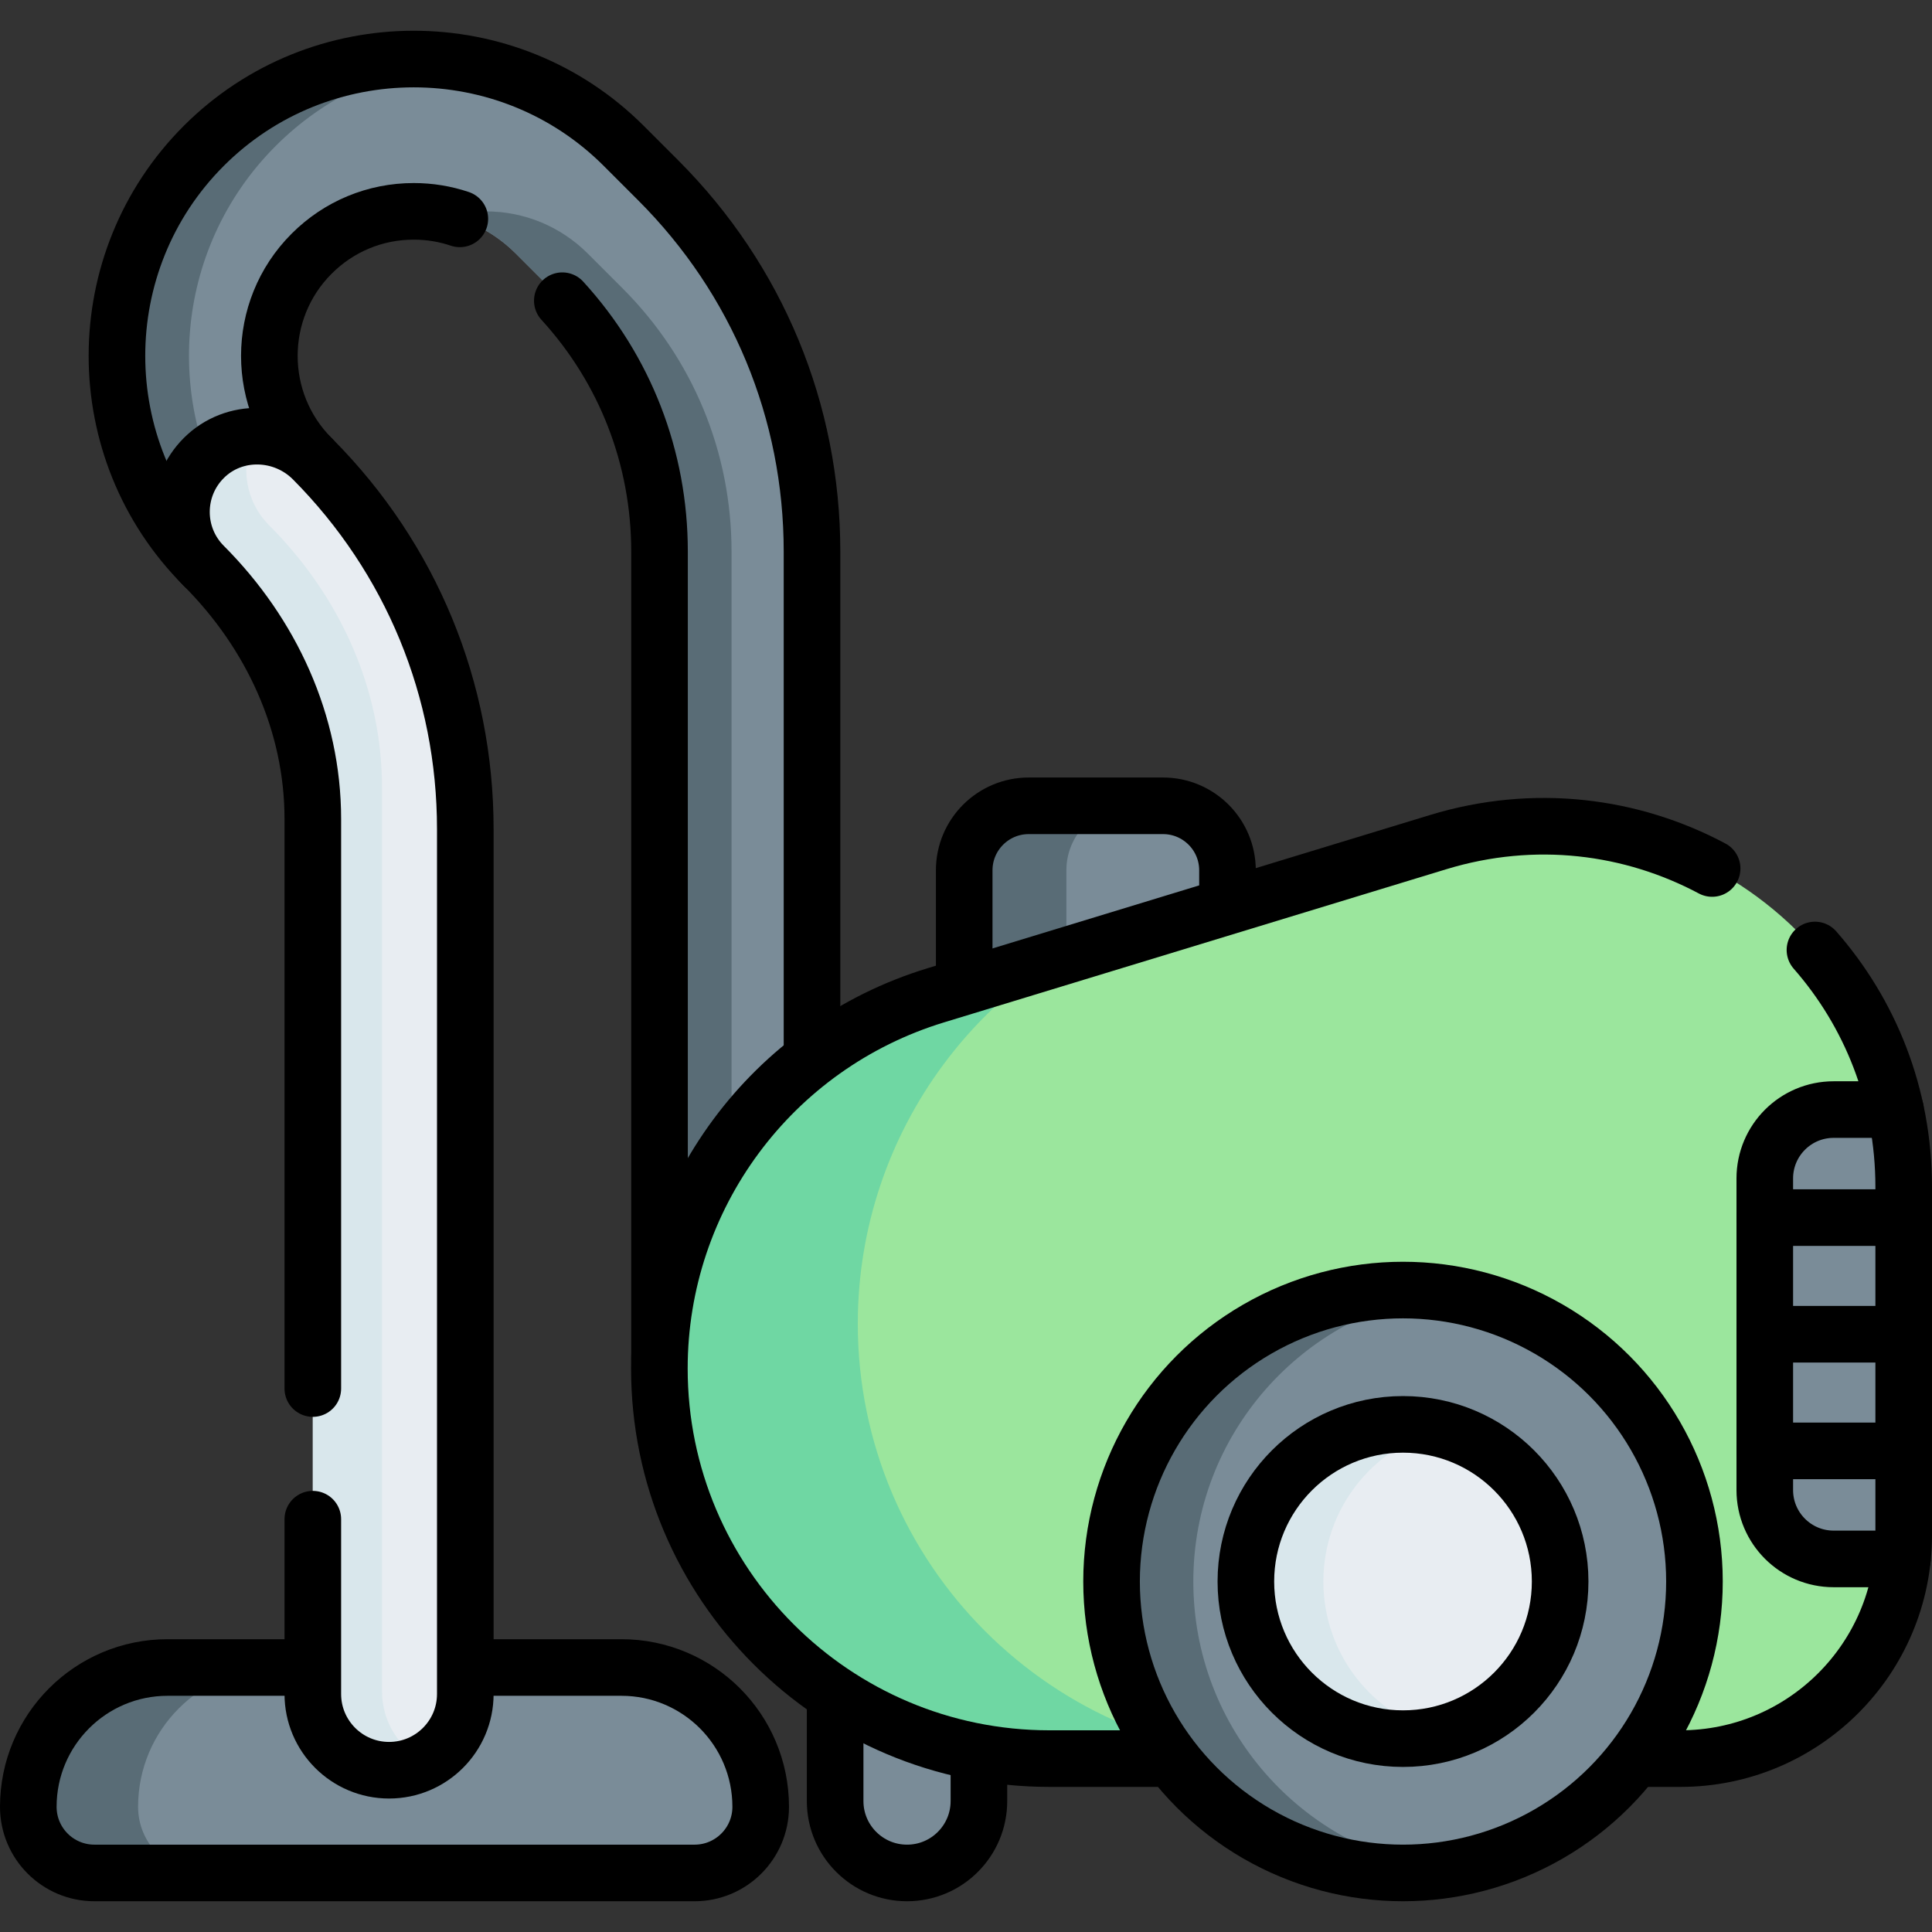 <?xml version="1.0" encoding="UTF-8"?>
<svg xmlns="http://www.w3.org/2000/svg" xmlns:xlink="http://www.w3.org/1999/xlink" version="1.1" id="Capa_1" x="0px" y="0px" viewBox="0 0 512 512" style="enable-background:new 0 0 512 512;" xml:space="preserve" width="512" height="512">
<rect x="0" y="0" width="512" height="512" fill="#333333" stroke="none"/>
<g>
	<path style="fill:#7A8C98;" d="M164.678,441.907H44.417c-20.388,0-36.917,16.528-36.917,36.917v0&#10;&#9;&#9;c0,9.681,7.848,17.528,17.528,17.528h159.038c9.68,0,17.528-7.848,17.528-17.528v0&#10;&#9;&#9;C201.594,458.435,185.066,441.907,164.678,441.907z"/>
	<path style="fill:#596C76;" d="M41.726,491.22c3.172,3.172,7.556,5.132,12.395,5.132H25.028c-4.839,0-9.223-1.96-12.395-5.132&#10;&#9;&#9;c-3.172-3.172-5.132-7.556-5.132-12.395c0-20.395,16.526-36.921,36.921-36.921h29.093c-20.395,0-36.921,16.526-36.921,36.921&#10;&#9;&#9;C36.595,483.664,38.554,488.048,41.726,491.22z"/>
	<path style="fill:none;stroke:#000000;stroke-width:15;stroke-linecap:round;stroke-linejoin:round;stroke-miterlimit:10;" d="&#10;&#9;&#9;M123.305,441.904h41.376c10.193,0,19.415,4.132,26.103,10.809c6.677,6.687,10.809,15.92,10.809,26.113&#10;&#9;&#9;c0,9.677-7.849,17.526-17.526,17.526H25.026c-4.839,0-9.223-1.96-12.395-5.132S7.5,483.664,7.5,478.825&#10;&#9;&#9;c0-20.395,16.526-36.921,36.921-36.921h38.477"/>
	<path style="fill:#7A8C98;" d="M215.194,360.042h-40.407V146.164c0-26.355-10.263-51.133-28.9-69.77l-9.162-9.162&#10;&#9;&#9;c-7.233-7.232-16.848-11.215-27.075-11.215c-10.228,0-19.843,3.983-27.074,11.215c-14.929,14.929-14.929,39.221-0.001,54.15&#10;&#9;&#9;l-28.573,28.571c-30.682-30.684-30.682-80.61,0-111.293c30.683-30.683,80.61-30.685,111.294,0l9.162,9.162&#10;&#9;&#9;c26.268,26.269,40.735,61.194,40.735,98.342V360.042z"/>
	<g>
		<path style="fill:#596C76;" d="M73.08,38.66c12.916-12.916,29.243-20.373,46.108-22.415c-23.2-2.81-47.419,4.647-65.186,22.415&#10;&#9;&#9;&#9;c-30.682,30.683-30.682,80.609,0,111.293l10.374-10.374C42.765,108.887,45.652,66.089,73.08,38.66z"/>
		<path style="fill:#596C76;" d="M164.966,76.394l-9.162-9.162c-7.233-7.232-16.848-11.215-27.075-11.215&#10;&#9;&#9;&#9;c-3.262,0-6.46,0.409-9.539,1.195c6.577,1.679,12.61,5.094,17.537,10.02l9.162,9.162c18.637,18.637,28.9,43.415,28.9,69.77&#10;&#9;&#9;&#9;v213.878h19.078V146.164C193.866,119.809,183.602,95.031,164.966,76.394z"/>
	</g>
	<path style="fill:none;stroke:#000000;stroke-width:15;stroke-linecap:round;stroke-linejoin:round;stroke-miterlimit:10;" d="&#10;&#9;&#9;M149.02,79.689c16.65,18.21,25.76,41.64,25.76,66.48v213.76c-0.01,0.04-0.01,0.08,0,0.11"/>
	<path style="fill:none;stroke:#000000;stroke-width:15;stroke-linecap:round;stroke-linejoin:round;stroke-miterlimit:10;" d="&#10;&#9;&#9;M82.57,121.389l0.01-0.01c-14.93-14.93-14.93-39.21,0-54.14c7.23-7.24,16.84-11.23,27.07-11.23c4.21,0,8.33,0.68,12.21,1.99"/>
	<path style="fill:none;stroke:#000000;stroke-width:15;stroke-linecap:round;stroke-linejoin:round;stroke-miterlimit:10;" d="&#10;&#9;&#9;M53.998,149.957c0-0.01,0-0.01-0.01-0.02c-30.669-30.689-30.658-80.601,0.01-111.28c30.689-30.679,80.611-30.679,111.3,0&#10;&#9;&#9;l9.162,9.162c26.264,26.274,40.73,61.196,40.73,98.349v134.473"/>
	<g>
		<path style="fill:#E8EDF2;" d="M103.107,469.129L103.107,469.129c-11.158,0-20.203-9.045-20.203-20.203l0-231.873&#10;&#9;&#9;&#9;c0-25.394-10.97-49.141-28.912-67.112c-7.878-7.891-7.873-20.676,0.015-28.561c7.967-7.965,21.039-7.592,28.973,0.406&#10;&#9;&#9;&#9;c26.012,26.222,40.331,60.979,40.331,97.937v229.204C123.31,460.084,114.265,469.129,103.107,469.129z"/>
		<path style="fill:#D9E7EC;" d="M112.531,466.795c-2.808,1.495-6.021,2.333-9.425,2.333c-11.152,0-20.203-9.041-20.203-20.203&#10;&#9;&#9;&#9;V217.053c0-25.396-10.97-49.144-28.911-67.115c-7.879-7.889-7.869-20.668,0.02-28.557c3.657-3.667,8.405-5.566,13.233-5.768&#10;&#9;&#9;&#9;c-3.647,7.738-2.273,17.233,4.111,23.628c18.546,18.577,29.88,43.114,29.88,69.368v239.641&#10;&#9;&#9;&#9;C101.238,456.33,105.824,463.33,112.531,466.795z"/>
		<path style="fill:none;stroke:#000000;stroke-width:15;stroke-linecap:round;stroke-linejoin:round;stroke-miterlimit:10;" d="&#10;&#9;&#9;&#9;M82.9,402.599v46.33c0,11.15,9.05,20.2,20.21,20.2c11.15,0,20.2-9.05,20.2-20.2v-229.21c0-36.95-14.32-71.71-40.33-97.93&#10;&#9;&#9;&#9;c-7.94-8-21.01-8.38-28.97-0.41c-7.89,7.89-7.9,20.67-0.02,28.56c17.94,17.97,28.91,41.72,28.91,67.11v150.93"/>
	</g>
	<path style="fill:#E8EDF2;" d="M308.203,213.547h-35.578c-9.443,0-17.099,7.655-17.099,17.099v52.677h69.776v-52.677&#10;&#9;&#9;C325.302,221.203,317.647,213.547,308.203,213.547z"/>
	<path style="fill:#7A8C98;" d="M308.203,213.547h-35.578c-9.443,0-17.099,7.655-17.099,17.099v52.677h69.776v-52.677&#10;&#9;&#9;C325.302,221.203,317.647,213.547,308.203,213.547z"/>
	<path style="fill:#596C76;" d="M299.697,213.551c-9.438,0-17.095,7.657-17.095,17.095v52.68h-27.076v-52.68&#10;&#9;&#9;c0-9.438,7.648-17.095,17.095-17.095H299.697z"/>
	<path style="fill:none;stroke:#000000;stroke-width:15;stroke-linecap:round;stroke-linejoin:round;stroke-miterlimit:10;" d="&#10;&#9;&#9;M325.297,240.195v-9.546c0-9.445-7.647-17.102-17.092-17.102h-35.578c-9.445,0-17.102,7.657-17.102,17.102v30.82"/>
	<path style="fill:#7A8C98;" d="M259.427,406.775h-38.106v70.52c0,10.523,8.53,19.053,19.053,19.053h0&#10;&#9;&#9;c10.523,0,19.053-8.53,19.053-19.053V406.775z"/>
	<path style="fill:none;stroke:#000000;stroke-width:15;stroke-linecap:round;stroke-linejoin:round;stroke-miterlimit:10;" d="&#10;&#9;&#9;M259.424,464.35v12.95c0,5.253-2.131,10.021-5.576,13.465c-3.445,3.455-8.213,5.586-13.476,5.586&#10;&#9;&#9;c-10.526,0-19.052-8.536-19.052-19.052v-28.264"/>
	<path style="fill:#9BE69D;" d="M247.976,263.777l133.122-40.595c61.386-18.719,123.402,27.204,123.402,91.381v92.293&#10;&#9;&#9;c0,32.692-26.502,59.195-59.195,59.195H278.132c-57.098,0-103.385-46.287-103.385-103.385v0&#10;&#9;&#9;C174.747,317.183,204.472,277.043,247.976,263.777z"/>
	<path style="fill:#7A8C98;" d="M504.5,314.562v92.296c0,2.118-0.113,4.208-0.337,6.27h-18.229&#10;&#9;&#9;c-10.084,0-18.247-8.172-18.247-18.247v-82.586c0-10.075,8.163-18.247,18.247-18.247h16.382&#10;&#9;&#9;C503.741,300.626,504.5,307.477,504.5,314.562z"/>
	<path style="fill:#6FD7A3;" d="M342.591,466.049H278.14c-57.104,0-103.392-46.289-103.392-103.383&#10;&#9;&#9;c0-22.737,7.432-44.142,20.3-61.527c12.868-17.376,31.181-30.731,52.933-37.366l31.949-9.738&#10;&#9;&#9;c-11.678,7.554-21.809,17.123-29.972,28.154c-14.349,19.372-22.634,43.233-22.634,68.594&#10;&#9;&#9;C227.325,414.437,278.927,466.049,342.591,466.049z"/>
	<path style="fill:none;stroke:#000000;stroke-width:15;stroke-linecap:round;stroke-linejoin:round;stroke-miterlimit:10;" d="&#10;&#9;&#9;M310.47,466.049h-32.34c-57.09,0-103.39-46.29-103.39-103.38c0-22.75,7.44-44.15,20.31-61.53c12.87-17.38,31.17-30.73,52.93-37.37&#10;&#9;&#9;l133.12-40.59c25.62-7.81,51.35-4.36,72.63,6.98"/>
	<path style="fill:none;stroke:#000000;stroke-width:15;stroke-linecap:round;stroke-linejoin:round;stroke-miterlimit:10;" d="&#10;&#9;&#9;M480.98,251.759c14.53,16.58,23.52,38.37,23.52,62.8v92.29c0,32.7-26.51,59.2-59.2,59.2h-12.15"/>
	<g>
		<circle style="fill:#7A8C98;" cx="371.811" cy="419.115" r="77.236"/>
		<path style="fill:#596C76;" d="M382.65,495.595c-3.546,0.505-7.162,0.758-10.839,0.758c-42.659,0-77.237-34.578-77.237-77.237&#10;&#9;&#9;&#9;c0-42.659,34.578-77.237,77.237-77.237c3.677,0,7.293,0.253,10.839,0.758c-37.528,5.263-66.408,37.497-66.408,76.479&#10;&#9;&#9;&#9;C316.242,458.098,345.123,490.332,382.65,495.595z"/>
		
			<circle style="fill:none;stroke:#000000;stroke-width:15;stroke-linecap:round;stroke-linejoin:round;stroke-miterlimit:10;" cx="371.811" cy="419.115" r="77.236"/>
		<circle style="fill:#E8EDF2;" cx="371.811" cy="419.115" r="41.643"/>
		<path style="fill:#D9E7EC;" d="M382.08,459.482c-3.283,0.838-6.718,1.283-10.263,1.283c-23.001,0-41.649-18.648-41.649-41.649&#10;&#9;&#9;&#9;c0-23.001,18.648-41.639,41.649-41.639c3.546,0,6.98,0.445,10.263,1.273c-18.032,4.576-31.376,20.91-31.376,40.366&#10;&#9;&#9;&#9;C350.704,438.571,364.049,454.916,382.08,459.482z"/>
		
			<circle style="fill:none;stroke:#000000;stroke-width:15;stroke-linecap:round;stroke-linejoin:round;stroke-miterlimit:10;" cx="371.811" cy="419.115" r="41.643"/>
	</g>
	<path style="fill:none;stroke:#000000;stroke-width:15;stroke-linecap:round;stroke-linejoin:round;stroke-miterlimit:10;" d="&#10;&#9;&#9;M504.163,413.128h-18.229c-10.084,0-18.247-8.172-18.247-18.247v-82.586c0-10.075,8.163-18.247,18.247-18.247h16.382"/>
	<g>
		
			<line style="fill:none;stroke:#000000;stroke-width:15;stroke-linecap:round;stroke-linejoin:round;stroke-miterlimit:10;" x1="504.5" y1="322.678" x2="467.687" y2="322.678"/>
		
			<line style="fill:none;stroke:#000000;stroke-width:15;stroke-linecap:round;stroke-linejoin:round;stroke-miterlimit:10;" x1="504.5" y1="353.587" x2="467.687" y2="353.587"/>
		
			<line style="fill:none;stroke:#000000;stroke-width:15;stroke-linecap:round;stroke-linejoin:round;stroke-miterlimit:10;" x1="504.5" y1="384.496" x2="467.687" y2="384.496"/>
	</g>
</g>















</svg>
